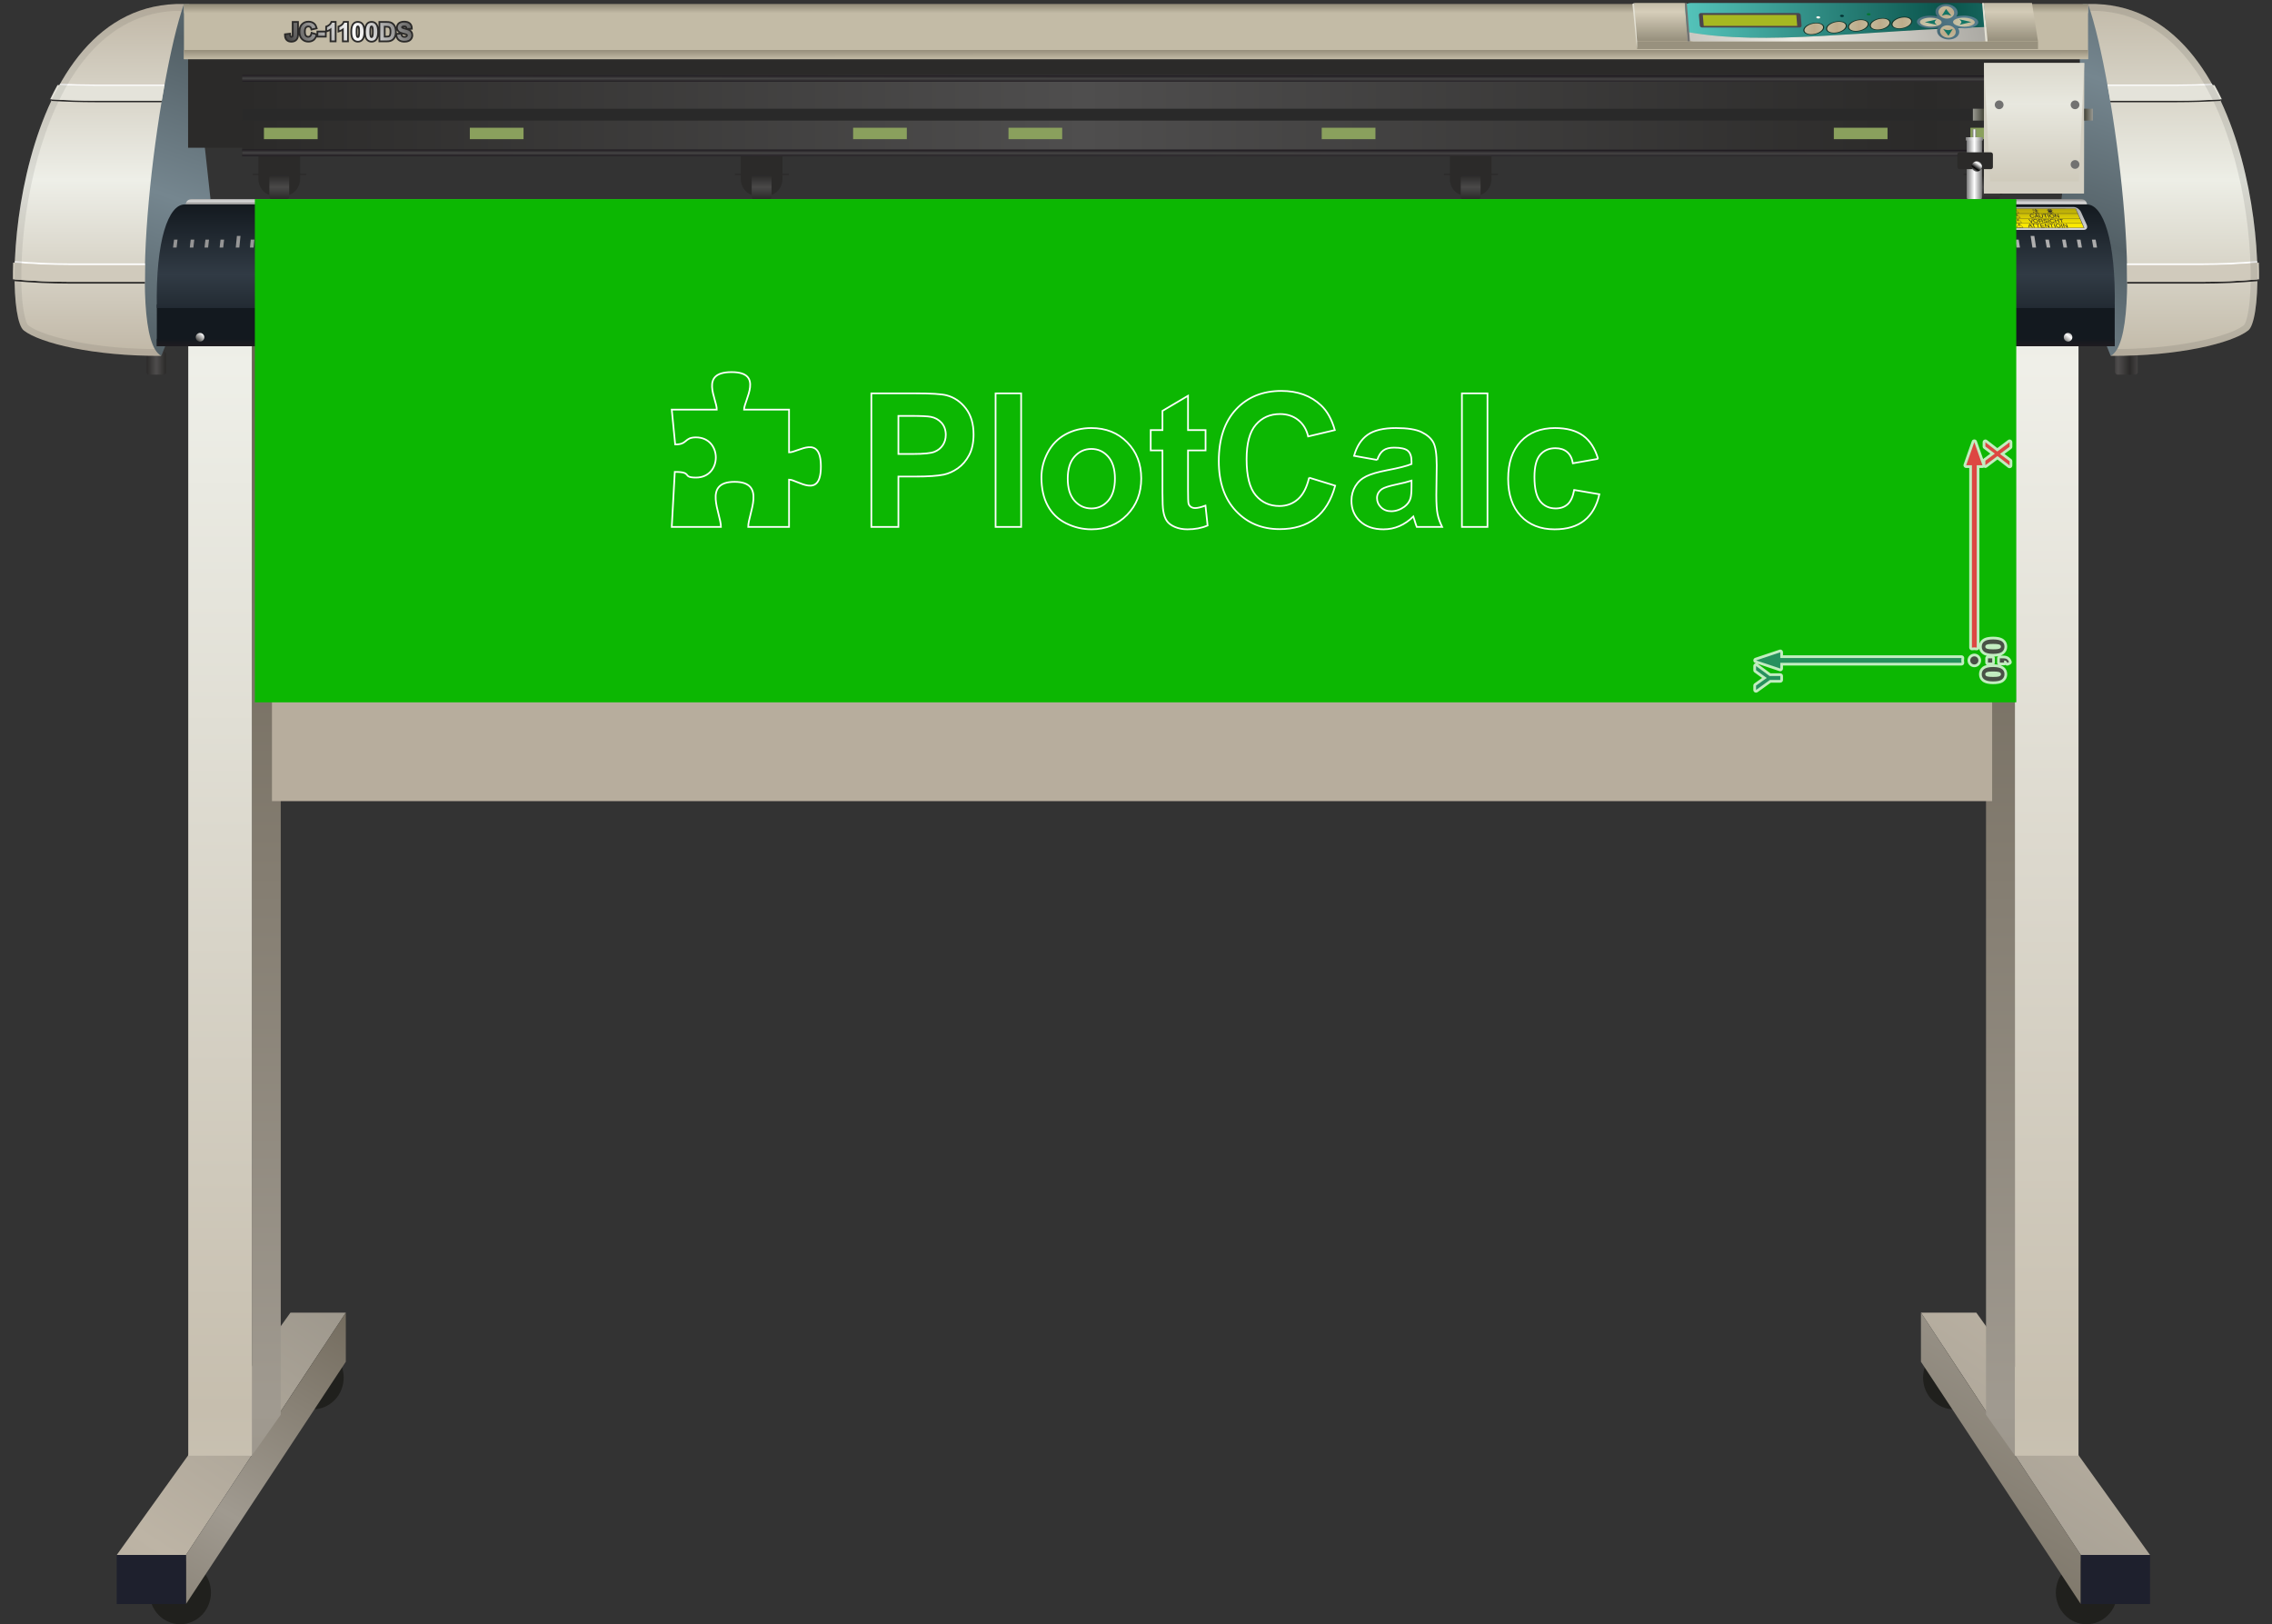 <!-- Creator: plotcalc.com 1000$ --><svg version="1.2" xmlns="http://www.w3.org/2000/svg" viewBox="-1176931 -118686 1354379 968247" xmlns:xlink="http://www.w3.org/1999/xlink"><rect x="-1176931" y="-118686" width="1354379" height="968247" fill="#333333" stroke="none"/><defs><linearGradient id="G1" x1="-836296" x2="-836296" y1="147429" y2="137188" spreadMethod="reflect" gradientUnits="userSpaceOnUse"><stop offset="0%" stop-color="rgba(0,0,0,1)"/><stop offset="100%" stop-color="rgba(255,255,255,1)"/></linearGradient><linearGradient id="G2" x1="-375001" x2="-279051" y1="813456" y2="663812" spreadMethod="reflect" gradientUnits="userSpaceOnUse"><stop offset="0%" stop-color="rgba(188,179,164,1)"/><stop offset="100%" stop-color="rgba(160,154,143,1)"/></linearGradient><linearGradient id="G3" x1="-320321" x2="-241783" y1="822901" y2="682455" spreadMethod="reflect" gradientUnits="userSpaceOnUse"><stop offset="0%" stop-color="rgba(160,154,144,1)"/><stop offset="100%" stop-color="rgba(125,118,105,1)"/></linearGradient><linearGradient id="G4" x1="-359603" x2="-359604" y1="721397" y2="102173" spreadMethod="reflect" gradientUnits="userSpaceOnUse"><stop offset="0%" stop-color="rgba(160,154,144,1)"/><stop offset="100%" stop-color="rgba(106,98,84,1)"/></linearGradient><linearGradient id="G5" x1="-359603" x2="-359602" y1="721297" y2="99818" spreadMethod="reflect" gradientUnits="userSpaceOnUse"><stop offset="0%" stop-color="rgba(199,191,175,1)"/><stop offset="100%" stop-color="rgba(239,239,232,1)"/></linearGradient><linearGradient id="G6" x1="-237831" x2="-268054" y1="-83188" y2="3568" spreadMethod="reflect" gradientUnits="userSpaceOnUse"><stop offset="0%" stop-color="rgba(83,96,102,1)"/><stop offset="100%" stop-color="rgba(117,134,143,1)"/></linearGradient><linearGradient id="G7" x1="-1066727" x2="-970778" y1="813456" y2="663812" spreadMethod="reflect" gradientUnits="userSpaceOnUse"><stop offset="0%" stop-color="rgba(189,180,165,1)"/><stop offset="100%" stop-color="rgba(158,152,141,1)"/></linearGradient><linearGradient id="G8" x1="-970778" x2="-892240" y1="822901" y2="682455" spreadMethod="reflect" gradientUnits="userSpaceOnUse"><stop offset="0%" stop-color="rgba(160,154,144,1)"/><stop offset="100%" stop-color="rgba(109,101,87,1)"/></linearGradient><linearGradient id="G9" x1="-1009569" x2="-1009569" y1="721397" y2="102173" spreadMethod="reflect" gradientUnits="userSpaceOnUse"><stop offset="0%" stop-color="rgba(160,154,144,1)"/><stop offset="100%" stop-color="rgba(106,98,84,1)"/></linearGradient><linearGradient id="G10" x1="-1064709" x2="-1064708" y1="721297" y2="99818" spreadMethod="reflect" gradientUnits="userSpaceOnUse"><stop offset="0%" stop-color="rgba(198,190,174,1)"/><stop offset="100%" stop-color="rgba(238,239,232,1)"/></linearGradient><linearGradient id="G11" x1="-299887" x2="-293120" y1="97794" y2="97794" spreadMethod="reflect" gradientUnits="userSpaceOnUse"><stop offset="0%" stop-color="rgba(43,42,41,1)"/><stop offset="100%" stop-color="rgba(79,77,77,1)"/></linearGradient><linearGradient id="G12" x1="-1089467" x2="-1083733" y1="97794" y2="97794" spreadMethod="reflect" gradientUnits="userSpaceOnUse"><stop offset="0%" stop-color="rgba(43,42,41,1)"/><stop offset="100%" stop-color="rgba(79,77,77,1)"/></linearGradient><linearGradient id="G13" x1="-1030914" x2="-1061137" y1="-83188" y2="3568" spreadMethod="reflect" gradientUnits="userSpaceOnUse"><stop offset="0%" stop-color="rgba(83,96,102,1)"/><stop offset="100%" stop-color="rgba(117,134,143,1)"/></linearGradient><linearGradient id="G14" x1="-265508" x2="-265508" y1="-11442" y2="91360" spreadMethod="reflect" gradientUnits="userSpaceOnUse"><stop offset="0%" stop-color="rgba(237,238,230,1)"/><stop offset="100%" stop-color="rgba(195,187,170,1)"/></linearGradient><linearGradient id="G15" x1="-1032556" x2="-530896" y1="-49778" y2="-49779" spreadMethod="reflect" gradientUnits="userSpaceOnUse"><stop offset="0%" stop-color="rgba(43,42,41,1)"/><stop offset="100%" stop-color="rgba(79,78,78,1)"/></linearGradient><linearGradient id="G16" x1="-1032556" x2="-1032555" y1="-71961" y2="-73949" spreadMethod="reflect" gradientUnits="userSpaceOnUse"><stop offset="0%" stop-color="rgba(69,68,68,1)"/><stop offset="100%" stop-color="rgba(31,27,32,1)"/></linearGradient><linearGradient id="G17" x1="-1032556" x2="-1032555" y1="-27595" y2="-29583" spreadMethod="reflect" gradientUnits="userSpaceOnUse"><stop offset="0%" stop-color="rgba(69,68,68,1)"/><stop offset="100%" stop-color="rgba(31,27,32,1)"/></linearGradient><linearGradient id="G18" x1="-1117764" x2="-1117764" y1="-11442" y2="91360" spreadMethod="reflect" gradientUnits="userSpaceOnUse"><stop offset="0%" stop-color="rgba(238,239,232,1)"/><stop offset="100%" stop-color="rgba(193,184,167,1)"/></linearGradient><linearGradient id="G19" x1="-665524" x2="-665523" y1="-88873" y2="-83412" spreadMethod="reflect" gradientUnits="userSpaceOnUse"><stop offset="0%" stop-color="rgba(149,141,122,1)"/><stop offset="100%" stop-color="rgba(195,187,166,1)"/></linearGradient><linearGradient id="G20" x1="-652832" x2="-652828" y1="6051" y2="1491" spreadMethod="reflect" gradientUnits="userSpaceOnUse"><stop offset="0%" stop-color="rgba(43,42,41,1)"/><stop offset="100%" stop-color="rgba(218,218,218,1)"/></linearGradient><linearGradient id="G21" x1="-781482" x2="-781482" y1="83300" y2="87688" spreadMethod="reflect" gradientUnits="userSpaceOnUse"><stop offset="0%" stop-color="rgba(19,25,31,1)"/><stop offset="100%" stop-color="rgba(31,27,32,1)"/></linearGradient><linearGradient id="G22" x1="-855609" x2="-855609" y1="44958" y2="3205" spreadMethod="reflect" gradientUnits="userSpaceOnUse"><stop offset="0%" stop-color="rgba(49,59,69,1)"/><stop offset="100%" stop-color="rgba(19,25,31,1)"/></linearGradient><linearGradient id="G23" x1="-1073780" x2="-342331" y1="25417" y2="25417" spreadMethod="reflect" gradientUnits="userSpaceOnUse"><stop offset="0%" stop-color="rgba(148,148,148,1)"/><stop offset="100%" stop-color="rgba(203,203,203,1)"/></linearGradient><linearGradient id="G24" x1="-665524" x2="-665523" y1="-116306" y2="-110845" spreadMethod="reflect" gradientUnits="userSpaceOnUse"><stop offset="0%" stop-color="rgba(145,138,119,1)"/><stop offset="100%" stop-color="rgba(195,187,166,1)"/></linearGradient><linearGradient id="G25" x1="-370714" x2="-370714" y1="18376" y2="4740" spreadMethod="reflect" gradientUnits="userSpaceOnUse"><stop offset="0%" stop-color="rgba(213,213,213,1)"/><stop offset="100%" stop-color="rgba(171,172,172,1)"/></linearGradient><linearGradient id="G26" x1="-342643" x2="-342643" y1="16069" y2="5654" spreadMethod="reflect" gradientUnits="userSpaceOnUse"><stop offset="0%" stop-color="rgba(255,237,0,1)"/><stop offset="100%" stop-color="rgba(179,166,9,1)"/></linearGradient><linearGradient id="G27" x1="-1059092" x2="-1055947" y1="84497" y2="80477" spreadMethod="reflect" gradientUnits="userSpaceOnUse"><stop offset="0%" stop-color="rgba(74,73,71,1)"/><stop offset="100%" stop-color="rgba(254,254,254,1)"/></linearGradient><linearGradient id="G28" x1="-693175" x2="-690030" y1="84497" y2="80477" spreadMethod="reflect" gradientUnits="userSpaceOnUse"><stop offset="0%" stop-color="rgba(74,73,71,1)"/><stop offset="100%" stop-color="rgba(254,254,254,1)"/></linearGradient><linearGradient id="G29" x1="-329317" x2="-326172" y1="84497" y2="80477" spreadMethod="reflect" gradientUnits="userSpaceOnUse"><stop offset="0%" stop-color="rgba(74,73,71,1)"/><stop offset="100%" stop-color="rgba(254,254,254,1)"/></linearGradient><linearGradient id="G30" x1="-1010124" x2="-1010123" y1="0" y2="-7098" spreadMethod="reflect" gradientUnits="userSpaceOnUse"><stop offset="0%" stop-color="rgba(43,42,41,1)"/><stop offset="100%" stop-color="rgba(74,73,73,1)"/></linearGradient><linearGradient id="G31" x1="-722580" x2="-722580" y1="0" y2="-7098" spreadMethod="reflect" gradientUnits="userSpaceOnUse"><stop offset="0%" stop-color="rgba(43,42,41,1)"/><stop offset="100%" stop-color="rgba(74,73,73,1)"/></linearGradient><linearGradient id="G32" x1="-683683" x2="-683683" y1="0" y2="-7098" spreadMethod="reflect" gradientUnits="userSpaceOnUse"><stop offset="0%" stop-color="rgba(43,42,41,1)"/><stop offset="100%" stop-color="rgba(74,73,73,1)"/></linearGradient><linearGradient id="G33" x1="-374026" x2="-374025" y1="0" y2="-7098" spreadMethod="reflect" gradientUnits="userSpaceOnUse"><stop offset="0%" stop-color="rgba(43,42,41,1)"/><stop offset="100%" stop-color="rgba(74,73,73,1)"/></linearGradient><linearGradient id="G34" x1="-566991" x2="-566991" y1="-111705" y2="-94777" spreadMethod="reflect" gradientUnits="userSpaceOnUse"><stop offset="0%" stop-color="rgba(214,206,186,1)"/><stop offset="100%" stop-color="rgba(152,145,126,1)"/></linearGradient><linearGradient id="G35" x1="-628738" x2="-374224" y1="-53881" y2="-105497" spreadMethod="reflect" gradientUnits="userSpaceOnUse"><stop offset="0%" stop-color="rgba(237,234,227,1)"/><stop offset="100%" stop-color="rgba(85,85,80,1)"/></linearGradient><linearGradient id="G36" x1="-556253" x2="-376650" y1="-106532" y2="-114784" spreadMethod="reflect" gradientUnits="userSpaceOnUse"><stop offset="0%" stop-color="rgba(96,213,204,1)"/><stop offset="100%" stop-color="rgba(10,83,75,1)"/></linearGradient><linearGradient id="G37" x1="-407854" x2="-390003" y1="-101526" y2="-108148" spreadMethod="reflect" gradientUnits="userSpaceOnUse"><stop offset="0%" stop-color="rgba(87,128,145,1)"/><stop offset="100%" stop-color="rgba(73,107,120,1)"/></linearGradient><linearGradient id="G38" x1="-396479" x2="-383517" y1="-105474" y2="-105474" spreadMethod="reflect" gradientUnits="userSpaceOnUse"><stop offset="0%" stop-color="rgba(200,197,169,1)"/><stop offset="100%" stop-color="rgba(190,172,139,1)"/></linearGradient><linearGradient id="G39" x1="-398173" x2="-400625" y1="-96327" y2="-104339" spreadMethod="reflect" gradientUnits="userSpaceOnUse"><stop offset="0%" stop-color="rgba(200,197,169,1)"/><stop offset="100%" stop-color="rgba(190,172,139,1)"/></linearGradient><linearGradient id="G40" x1="-399124" x2="-401577" y1="-107750" y2="-115762" spreadMethod="reflect" gradientUnits="userSpaceOnUse"><stop offset="0%" stop-color="rgba(200,197,169,1)"/><stop offset="100%" stop-color="rgba(190,172,139,1)"/></linearGradient><linearGradient id="G41" x1="-416234" x2="-403271" y1="-105474" y2="-105474" spreadMethod="reflect" gradientUnits="userSpaceOnUse"><stop offset="0%" stop-color="rgba(200,197,169,1)"/><stop offset="100%" stop-color="rgba(190,172,139,1)"/></linearGradient><linearGradient id="G42" x1="-432577" x2="-421445" y1="-105042" y2="-105042" spreadMethod="reflect" gradientUnits="userSpaceOnUse"><stop offset="0%" stop-color="rgba(200,197,169,1)"/><stop offset="100%" stop-color="rgba(190,172,139,1)"/></linearGradient><linearGradient id="G43" x1="-445511" x2="-434379" y1="-104327" y2="-104327" spreadMethod="reflect" gradientUnits="userSpaceOnUse"><stop offset="0%" stop-color="rgba(200,197,169,1)"/><stop offset="100%" stop-color="rgba(190,172,139,1)"/></linearGradient><linearGradient id="G44" x1="-458489" x2="-447357" y1="-103488" y2="-103488" spreadMethod="reflect" gradientUnits="userSpaceOnUse"><stop offset="0%" stop-color="rgba(200,197,169,1)"/><stop offset="100%" stop-color="rgba(190,172,139,1)"/></linearGradient><linearGradient id="G45" x1="-471556" x2="-460425" y1="-102443" y2="-102443" spreadMethod="reflect" gradientUnits="userSpaceOnUse"><stop offset="0%" stop-color="rgba(200,197,169,1)"/><stop offset="100%" stop-color="rgba(190,172,139,1)"/></linearGradient><linearGradient id="G46" x1="-485065" x2="-473933" y1="-101532" y2="-101532" spreadMethod="reflect" gradientUnits="userSpaceOnUse"><stop offset="0%" stop-color="rgba(200,197,169,1)"/><stop offset="100%" stop-color="rgba(190,172,139,1)"/></linearGradient><linearGradient id="G47" x1="-358230" x2="-358230" y1="-111705" y2="-94777" spreadMethod="reflect" gradientUnits="userSpaceOnUse"><stop offset="0%" stop-color="rgba(211,203,183,1)"/><stop offset="100%" stop-color="rgba(152,145,126,1)"/></linearGradient><linearGradient id="G48" x1="-1012638" x2="-1012638" y1="237331" y2="235279" spreadMethod="reflect" gradientUnits="userSpaceOnUse"><stop offset="0%" stop-color="rgba(43,42,41,1)"/><stop offset="100%" stop-color="rgba(254,254,254,1)"/></linearGradient><linearGradient id="G49" x1="-1017234" x2="-1017234" y1="239843" y2="233675" spreadMethod="reflect" gradientUnits="userSpaceOnUse"><stop offset="0%" stop-color="rgba(43,42,41,1)"/><stop offset="100%" stop-color="rgba(254,254,254,1)"/></linearGradient><linearGradient id="G50" x1="-1012638" x2="-1012638" y1="172008" y2="169956" spreadMethod="reflect" gradientUnits="userSpaceOnUse"><stop offset="0%" stop-color="rgba(43,42,41,1)"/><stop offset="100%" stop-color="rgba(254,254,254,1)"/></linearGradient><linearGradient id="G51" x1="-1017234" x2="-1017234" y1="174520" y2="168352" spreadMethod="reflect" gradientUnits="userSpaceOnUse"><stop offset="0%" stop-color="rgba(43,42,41,1)"/><stop offset="100%" stop-color="rgba(254,254,254,1)"/></linearGradient><linearGradient id="G52" x1="-377661" x2="-377661" y1="237331" y2="235279" spreadMethod="reflect" gradientUnits="userSpaceOnUse"><stop offset="0%" stop-color="rgba(43,42,41,1)"/><stop offset="100%" stop-color="rgba(254,254,254,1)"/></linearGradient><linearGradient id="G53" x1="-373109" x2="-373109" y1="239843" y2="233675" spreadMethod="reflect" gradientUnits="userSpaceOnUse"><stop offset="0%" stop-color="rgba(43,42,41,1)"/><stop offset="100%" stop-color="rgba(254,254,254,1)"/></linearGradient><linearGradient id="G54" x1="-377661" x2="-377661" y1="172008" y2="169956" spreadMethod="reflect" gradientUnits="userSpaceOnUse"><stop offset="0%" stop-color="rgba(43,42,41,1)"/><stop offset="100%" stop-color="rgba(254,254,254,1)"/></linearGradient><linearGradient id="G55" x1="-373109" x2="-373109" y1="174520" y2="168352" spreadMethod="reflect" gradientUnits="userSpaceOnUse"><stop offset="0%" stop-color="rgba(43,42,41,1)"/><stop offset="100%" stop-color="rgba(254,254,254,1)"/></linearGradient><linearGradient id="G56" x1="-1006723" x2="-964743" y1="-77019" y2="-98206" spreadMethod="reflect" gradientUnits="userSpaceOnUse"><stop offset="0%" stop-color="rgba(43,42,41,1)"/><stop offset="100%" stop-color="rgba(43,42,41,1)"/></linearGradient><linearGradient id="G57" x1="-1005702" x2="-964859" y1="-80675" y2="-98464" spreadMethod="reflect" gradientUnits="userSpaceOnUse"><stop offset="0%" stop-color="rgba(43,42,41,1)"/><stop offset="100%" stop-color="rgba(255,255,255,1)"/></linearGradient><linearGradient id="G58" x1="35626" x2="35626" y1="-56669" y2="-121664" spreadMethod="reflect" gradientUnits="userSpaceOnUse"><stop offset="0%" stop-color="rgba(232,232,223,1)"/><stop offset="100%" stop-color="rgba(197,190,173,1)"/></linearGradient><linearGradient id="G59" x1="0" x2="1050" y1="-35482" y2="-35482" spreadMethod="reflect" gradientUnits="userSpaceOnUse"><stop offset="0%" stop-color="rgba(254,254,254,1)"/><stop offset="100%" stop-color="rgba(125,125,125,1)"/></linearGradient><linearGradient id="G60" x1="0" x2="4557" y1="-18439" y2="-18439" spreadMethod="reflect" gradientUnits="userSpaceOnUse"><stop offset="0%" stop-color="rgba(254,254,254,1)"/><stop offset="100%" stop-color="rgba(125,125,125,1)"/></linearGradient><linearGradient id="G61" x1="477" x2="2374" y1="-18417" y2="-21188" spreadMethod="reflect" gradientUnits="userSpaceOnUse"><stop offset="0%" stop-color="rgba(0,0,0,1)"/><stop offset="100%" stop-color="rgba(255,255,255,1)"/></linearGradient><linearGradient id="G62" x1="0" x2="5100" y1="-35902" y2="-35902" spreadMethod="reflect" gradientUnits="userSpaceOnUse"><stop offset="0%" stop-color="rgba(254,254,254,1)"/><stop offset="100%" stop-color="rgba(125,125,125,1)"/></linearGradient><linearGradient id="G63" x1="-861" x2="5716" y1="-50340" y2="-50340" spreadMethod="reflect" gradientUnits="userSpaceOnUse"><stop offset="0%" stop-color="rgba(153,153,146,1)"/><stop offset="100%" stop-color="rgba(69,69,56,1)"/></linearGradient><linearGradient id="G64" x1="70679" x2="65479" y1="-50340" y2="-50340" spreadMethod="reflect" gradientUnits="userSpaceOnUse"><stop offset="0%" stop-color="rgba(153,153,146,1)"/><stop offset="100%" stop-color="rgba(69,69,56,1)"/></linearGradient><linearGradient id="GS1" x1="0" x2="0" y1="0" y2="25000" gradientUnits="userSpaceOnUse"><stop offset="25%" stop-color="rgba(0,0,0,.2)"/><stop offset="100%" stop-color="rgba(0,0,0,0)"/></linearGradient><linearGradient id="GS2" x1="0" x2="0" y1="300000" y2="100000" gradientUnits="userSpaceOnUse"><stop offset="0%" stop-color="rgba(0,0,0,.1)"/><stop offset="100%" stop-color="rgba(0,0,0,0)"/></linearGradient></defs><path id="theMotionPath" d="M0 0H-1000000H0" /><g><path fill="url(#G1)" d="m-1017791 132199h1030469v23901h-1030469z"/><path fill="rgba(32,32,29,1)" d="m-12251 721426c10105 0 18297-8458 18297-18891 0-10433-8192-18891-18297-18891-10105 0-18297 8458-18297 18891 0 10433 8192 18891 18297 18891"/><path fill="rgba(32,32,29,1)" d="m66879 849561c10105 0 18296-8458 18296-18891 0-10433-8191-18890-18296-18890-10105 0-18297 8457-18297 18890 0 10433 8192 18891 18297 18891"/><path fill="url(#G2)" d="m63469 808270h41270l-103546-144458h-33018z"/><path fill="url(#G3)" d="m63469 808270l-95294-144458v29262l95294 144458z"/><path fill="rgba(30,32,45,1)" d="m63469 808270h41270v29262h-41270z"/><path fill="url(#G4)" d="m24186 76781l-17220-24433c0 203025 0 469295 0 672320l17220 24432z"/><path fill="url(#G5)" d="m24186 76781h37921v672319h-37921z"/><path fill="url(#G6)" d="m94189 87725l-12904 5712-31104-77007 14490-132736h3113l59425 115585z"/><path fill="rgba(32,32,29,1)" d="m-990352 721426c-10105 0-18297-8458-18297-18891 0-10433 8192-18891 18297-18891 10105 0 18297 8458 18297 18891 0 10433-8192 18891-18297 18891"/><path fill="rgba(32,32,29,1)" d="m-1069481 849561c-10105 0-18297-8458-18297-18891 0-10433 8192-18890 18297-18890 10105 0 18296 8457 18296 18890 0 10433-8191 18891-18296 18891"/><path fill="url(#G7)" d="m-1066072 808270h-41269l103545-144458h33018z"/><path fill="url(#G8)" d="m-1066072 808270l95294-144458v29262l-95294 144458z"/><path fill="rgba(30,32,45,1)" d="m-1066072 808270h-41269v29262h41269z"/><path fill="url(#G9)" d="m-1026789 76781l17220-24433c0 203025 0 469295 0 672320l-17220 24432z"/><path fill="url(#G10)" d="m-1026789 76781h-37920v672319h37920z"/><path fill="url(#G11)" d="m85441 90925h10458c846 0 1538 692 1538 1538v10663c0 846-692 1538-1538 1538h-10458c-846 0-1538-692-1538-1538v-10663c0-846 692-1538 1538-1538"/><path fill="url(#G12)" d="m-1088164 90925h8862c718 0 1304 586 1304 1303v11132c0 717-586 1304-1304 1304h-8862c-717 0-1303-587-1303-1304v-11132c0-717 586-1303 1303-1303"/><path fill="url(#G13)" d="m-1093672 87725l12905 5712 31103-77007-14489-132736h-3114l-59425 115585z"/><path fill="rgba(43,42,41,1)" d="m-1064804-30613h1127701v-59585h-1127701z"/><path fill="rgba(195,187,166,1)" d="m-1067267-116033h1135051v32621h-1135051z"/><path fill="url(#G14)" d="m67784-116306c102490-2380 109664 183434 95511 194589-9715 7656-41958 15433-82010 15154 22046-10924 2377-165188-13501-209743"/><path fill="rgba(43,42,41,1)" d="m168764 47882c-3 348-5 699-10 1043-10833 944-21705 1445-32591 1445h-45059c4-347 10-689 12-1039h45047c10865 0 21733-499 32601-1449"/><path fill="rgba(254,254,254,1)" d="m168583 36906c14 349 28 697 40 1042-10821 942-21642 1436-32460 1436h-45129c-7-347-13-691-21-1040h45150c10829 0 21644-499 32420-1438"/><path fill="rgba(208,202,188,1)" d="m169595 37884c125 3469 169 6787 141 9934-10868 949-22708 1513-33573 1513h-45047c22-3205-8-6530-82-9947h45129c10818 0 22611-559 33432-1500"/><path fill="rgba(43,42,41,1)" d="m146428-59435c141 296 287 589 427 886-8633 531-17286 809-25950 809h-39743c-51-304-101-608-152-911h39895c8506 0 17014-269 25523-784"/><path fill="rgba(254,254,254,1)" d="m141559-68800c167 296 336 591 501 889-7052 357-14104 541-21155 541h-41412c-55-305-110-608-165-911h41577c6893 0 13779-178 20654-519"/><path fill="rgba(228,227,218,1)" d="m143167-67988c1530 2760 2988 5587 4368 8475-8509 516-18124 862-26630 862h-39895c-495-2957-1002-5864-1517-8719h41412c7051 0 15210-261 22262-618"/><path fill="url(#G15)" d="m-1032556-73949h1092184v48342h-1092184z"/><path fill="url(#G16)" d="m-1032556-73949h1092184v3976h-1092184z"/><path fill="url(#G17)" d="m-1032556-29583h1092184v3976h-1092184z"/><path fill="rgba(41,41,41,1)" d="m-1032556-53881h1092184v7083h-1092184z"/><path fill="url(#G18)" d="m-1067267-116306c-102489-2380-109664 183434-95510 194589 9714 7656 41957 15433 82010 15154-22047-10924-2378-165188 13500-209743"/><path fill="rgba(43,42,41,1)" d="m-1168247 47882c3 348 5 699 10 1043 10834 944 21705 1445 32591 1445h45059c-4-347-9-689-12-1039h-45047c-10865 0-21733-499-32601-1449"/><path fill="rgba(254,254,254,1)" d="m-1168066 36906c-14 349-28 697-40 1042 10821 942 21642 1436 32460 1436h45129c8-347 13-691 22-1040h-45151c-10829 0-21643-499-32420-1438"/><path fill="rgba(208,202,188,1)" d="m-1169078 37884c-124 3469-169 6787-141 9934 10868 949 22708 1513 33573 1513h45047c-22-3205 8-6530 82-9947h-45129c-10818 0-22611-559-33432-1500"/><path fill="rgba(43,42,41,1)" d="m-1145910-59435c-142 296-288 589-428 886 8633 531 17287 809 25950 809h39744c50-304 101-608 151-911h-39895c-8506 0-17014-269-25522-784"/><path fill="rgba(254,254,254,1)" d="m-1141042-68800c-167 296-335 591-501 889 7053 357 14104 541 21155 541h41412c55-305 110-608 166-911h-41578c-6893 0-13779-178-20654-519"/><path fill="rgba(228,227,218,1)" d="m-1142649-67988c-1531 2760-2988 5587-4368 8475 8508 516 18123 862 26629 862h39895c496-2957 1002-5864 1517-8719h-41412c-7050 0-15209-261-22261-618"/><path fill="rgba(43,42,41,0.09)" d="m-1067267-116306c-102489-2380-109664 183434-95510 194589 9714 7656 41957 15433 82010 15154-1484-735-2773-2139-3893-4096h-4510c-14438-296-29151-1650-43184-4466-7553-1516-21732-4906-27899-9747-1390-1378-2550-8082-2820-9957-1098-7612-1259-15718-1105-23397 437-21814 3805-44717 9570-65745 11207-40873 35010-85969 81721-88229h4246c461-1451 919-2829 1374-4106"/><path fill="url(#G19)" d="m-1067267-83412h1135051v-5461h-1135051z"/><path fill="rgba(19,25,31,1)" d="m-1083438 62737h1167128v24951h-1167128z"/><path fill="url(#G20)" d="m-1062835 0h1126589c1887 0 3431 1544 3431 3432v1706c0 1887-1544 3431-3431 3431h-1126589c-1887 0-3431-1544-3431-3431v-1706c0-1888 1544-3432 3431-3432"/><path fill="url(#G21)" d="m-1083438 83300h1167128v4388h-1167128z"/><path fill="url(#G22)" d="m-1083438 64919c-802-40839 7068-61714 16505-61714h1134118c9437 0 17307 20875 16505 61714z"/><path fill="url(#G23)" d="m-1027456 24169h2137l-458 4700h-2137zm969515-2203h1068h1069h1068l839 6903h-1068h-1068h-1069zm-182090 0h2213l382 6903h-2214zm-566872 0h2137l-76 6903h-2137zm-183006 0h2137l-610 6903h-2137zm-27550 2203h2137l-458 4700h-2137zm8853 0h2137l-458 4700h-2137zm8929 0h2213l-458 4700h-2213zm-73492 0h2060l-534 4700h-2137zm9921 0h2137l-535 4700h-2137zm8776 0h2137l-534 4700h-2137zm9005 0h2137l-534 4700h-2137zm9769-2203h2137l-687 6903h-2137zm137368 0h2061l-305 6903h-2137zm-37547 2203h2213l-305 4700h-2213zm10074 0h2136l-305 4700h-2137zm8776 0h2137l-305 4700h-2137zm8929 0h2137l-229 4700h-2137zm-73569 0h2137l-381 4700h-2137zm9998 0h2213l-382 4700h-2213zm8852 0h2137l-381 4700h-2137zm9006 0h2060l-305 4700h-2137zm9616-2203h2136l-457 6903h-2137zm99974 2203h2136l-152 4700h-2137zm9997 0h2137l-77 4700h-2213zm8776 0h2137l-76 4700h-2137zm9006 0h2136l-76 4700h-2137zm-73569 0h2137l-229 4700h-2137zm9997 0h2137l-229 4700h-2137zm8777 0h2136l-152 4700h-2137zm8929 0h2213l-153 4700h-2213zm9692-2203h2136l-228 6903h-2137zm137292 0h2137l153 6903h-2137zm-37242 2203h2061l76 4700h-2137zm9921 0h2137l76 4700h-2137zm8853 0h2137l76 4700h-2137zm8929 0h2213l76 4700h-2213zm-73569 0h2213l-76 4700h-2213zm9997 0h2137v4700h-2137zm8777 0h2137v4700h-2137zm9005 0h2137v4700h-2137zm9616-2203h2137v6903h-2137zm483764 2203h2213l229 4700h-2213zm10073 0h2137l229 4700h-2137zm8777 0h2137l228 4700h-2136zm9005 0h2061l305 4700h-2137zm-457435 0h2137l153 4700h-2137zm9998 0h2213l152 4700h-2213zm8852 0h2137l153 4700h-2137zm9006 0h2136l153 4700h-2137zm530545-2203h2137l610 6903h-2136zm-37166 2203h2137l382 4700h-2137zm9998 0h2213l381 4700h-2213zm8776 0h2137l458 4700h-2137zm9005 0h2137l458 4700h-2137zm-73568 0h2136l306 4700h-2137zm9997 0h2137l305 4700h-2137zm8853 0h2136l306 4700h-2137zm8852 0h2213l382 4700h-2213zm9540-2203h2137l457 6903h-2136zm100203 2203h2136l535 4700h-2137zm9921 0h2137l610 4700h-2137zm8852 0h2137l611 4700h-2137zm8929 0h2214l610 4700h-2213zm-73568 0h2213l458 4700h-2213zm10073 0h2061l534 4700h-2137zm8700 0h2137l535 4700h-2137zm9006 0h2137l534 4700h-2137zm9310-2203h2213l764 6903h-2214zm136301 0h2213l1068 6903h-2213zm-37090 2203h2213l763 4700h-2213zm10074 0h2137l763 4700h-2137zm8776 0h2137l763 4700h-2137zm9005 0h2137l763 4700h-2137zm-73568 0h2060l687 4700h-2137zm9921 0h2213l687 4700h-2213zm8852 0h2137l687 4700h-2137zm9006 0h2137l686 4700h-2136zm9234-2203h2137l992 6903h-2137zm54566 2203h2137l839 4700h-2137zm9997 0h2137l840 4700h-2137zm8777 0h2213l839 4700h-2213zm9005 0h2213l840 4700h-2214zm-740004-2203h2137l-77 6903h-2137zm91579 0h2137l152 6903h-2137zm-37242 2203h2060l77 4700h-2137zm9921 0h2137l76 4700h-2137zm8852 0h2137l77 4700h-2137zm8929 0h2213l77 4700h-2213zm-73568 0h2213l-76 4700h-2214zm9997 0h2137v4700h-2137zm8776 0h2137v4700h-2137zm9006 0h2137v4700h-2137zm9616-2203h2136v6903h-2136zm54184 2203h2137l152 4700h-2136zm9997 0h2213l153 4700h-2213zm8853 0h2137l152 4700h-2136zm9005 0h2137l153 4700h-2137zm8809-2203h2137l-76 6903h-2137zm91580 0h2136l153 6903h-2137zm-37243 2203h2061l76 4700h-2137zm9922 0h2136l77 4700h-2137zm8852 0h2137l76 4700h-2137zm8929 0h2213l77 4700h-2214zm-73569 0h2214l-77 4700h-2213zm9998 0h2137v4700h-2137zm8776 0h2137v4700h-2137zm9005 0h2137v4700h-2137zm9616-2203h2137v6903h-2137zm54185 2203h2136l153 4700h-2137zm9997 0h2213l153 4700h-2213zm8853 0h2137l152 4700h-2137zm9005 0h2137l152 4700h-2136zm9701-2203h2137l-76 6903h-2137zm91579 0h2137l153 6903h-2137zm-37242 2203h2061l76 4700h-2137zm9921 0h2137l76 4700h-2137zm8853 0h2137l76 4700h-2137zm8929 0h2213l76 4700h-2213zm-73569 0h2213l-76 4700h-2213zm9997 0h2137v4700h-2137zm8777 0h2137v4700h-2137zm9005 0h2137v4700h-2137zm9616-2203h2137v6903h-2137zm54184 2203h2137l153 4700h-2137zm9998 0h2213l152 4700h-2213z"/><path fill="url(#G24)" d="m-1067267-116306h1135051v5461h-1135051z"/><path fill="url(#G25)" d="m1903 4740h57447c1602 0 3528 1376 4279 3053l3371 7532c751 1677-35 3051-1741 3051h-61102c-1706 0-3296-1373-3551-3051l-1144-7532c-255-1678 839-3053 2441-3053"/><path fill="url(#G26)" d="m20095 5662h40205l5014 11498h-42362z"/><path fill="rgba(41,39,40,1)" d="m22515 14448l41371-2 263 10 1165 2704h-42119l-55-185zm-19142 2722l-1845-11358h18602v23h7l1075 4332 1747 7003zm-187 150h19808c10133 11 42452 55 42542-35 70-283-2143-5037-2462-5796l-2503-5678c-118-151 34-9-125-101-181-70-24032-60-40351-48h-18789zm18608-5755l40836-1 257 11 1172 2716h-41585l-56-186zm-728-2869h-194h40905l-395-1 257 11 1179 2697-292 8h-40781zm23400-2213l-187-240 1019 2-41 260zm-24121-656h15778c0 13-14 30-21 41 0 11-7 28-7 41-69 181 28-90-35 81-7 39-20 25-34 123 284 75 451 160 652 310l-1145 15 63 203 1026 4 201 611h-832l69 221h819l215 672c-1027 0-1165-98-1117 168 298 131 1554 46 2157 56 499 9 513 75 423-224h-1110l-214-672c138 0 436 15 540 7 347-26 236 41 202-173-77-33-28-22-153-48l-687-7-201-611c631 0 1027 68 985-90-34-153-83-139-499-135-187 3-375 4-569 4l14-266c-139-46-250-91-388-153l-340-174 8350-4 83 221c-728 0-1248-81-1165 105 139 151 278 90 562 92l180 245c-575 45-908-73-971 116 132 103 14 50 201 85l3142 11c278-31 222 56 153-200l-1096-10 48-241c438-20 562 95 486-203l-1248-47c-42-231-98-167 249-181 132-4 340 5 486 7h6901c1671 0 6581-61 7885 9l1179 2698-40531 8zm21999 9397l2081 1688h416c-56-345-271-833-389-1196-374-1090-173-931-700-931l569 1678-1817-1494c-250-206-181-184-694-184l735 2127h361zm10882 0c312 196 756 574 1082 830 374 306 742 585 1082 858h416c-70-344-305-835-451-1196-423-1090-215-931-749-931l652 1680c-375-255-721-557-1075-846-1110-893-902-834-1519-834l846 2127h361zm-4737-4154l374 14-617-1665c791 486 1887 1676 2261 1666l257-5-798-2113-374 2 631 1657c-243-118-819-639-1048-821-1109-914-873-853-1470-835zm881 3968c1359-391 2351 1373 1304 1627-1374 331-2289-1346-1304-1627m-555 1183c943 1253 3551 863 2483-696-930-1354-3697-918-2483 696m-12865-4049c1296-404 2274 1302 1248 1613-1311 391-2282-1293-1248-1613m2080 1079c-41-1535-2920-1919-2927-592-13 1556 2955 1996 2927 592m7602-4041c1262-385 2288 1425 1227 1643-1366 280-2219-1343-1227-1643m-188-262c-1526 344-201 2591 1637 2155 1436-345 187-2567-1637-2155m-6804 3207c493-1 944-35 1395 69 658 804-278 664-1180 660zm1776 780c465-194 180-785-354-940-409-119-1422-96-1907-71l700 2112 375 7-291-918c1962-4 1255 45 1844 912l451 6c-229-287-180-225-339-593-174-411-271-332-479-515m3759-5226l1186 1c-222 146-201 127 104 390l305-94c-104-165-215-200-374-292l1033-5-298-879h-2282zm-2511 4931c-249-389-76-535 423-535 479-1 673 160 895 428l326-5c-333-870-1886-814-2108-352-174 356 194 721 652 818 603 127 853 75 1394 297 270 474-49 607-694 550-243-22-458-104-589-220-361-301 20-270-576-271 180 443 478 653 1061 727 1630 204 1602-876 624-1148-458-131-998-118-1408-289m-2053 2398l1727-4-104-248h-2101l700 2126h2150l-62-252-1769 1-242-717 1588-3-97-250h-1575zm8913-1988l1511-1 389 992 381-5-797-2107-396-5 326 872h-1505l-367-882-347 10 784 2112 381 7zm-15474 2071l687 903-895 2zm-284 1175l1221 5 471 611 416-6-1664-2121c-465 0-465-44-534 257-21 98-35 168-56 258-83 394-346 1331-332 1615l381-13zm4182-6993l673 911-839 2zm-735 1782c444 0 402 7 444-274 14-131 35-218 42-342h1178l458 615 416 1-1699-2123c-631-7-423-38-631 1014-69 329-187 774-208 1109m11485 2178c-541 0-256 33-395 312-229 419-1387 424-1796-474-486-1080 728-1106 1206-854 451 236 97 341 715 299-624-1033-2962-973-2351 504 617 1465 2968 1274 2621 213m-12012-2958c-694 0-56 520-881 575-1623 108-1845-2215-173-1652 277 95 270 184 520 368l305 4c-257-892-2885-1115-2330 480 561 1586 3010 1174 2559 225m2968-75c208 608 631 931 1471 910 1366-36 728-1087 353-2182l-374 23c312 929 881 1875-69 1899-1034 26-1082-932-1402-1892l-395-30zm-6020 1685h-353c48 182 1414 1874 1657 2128h396c69-281 436-1923 367-2128h-361c-208 483-62 1356-346 1750zm-5971 2805l2302 2166-3481 11c48-239 1040-2077 1179-2177m-1276 2255c360 107 3246 64 3731 20-28-309-832-931-1137-1220l-964-889c-174-174-139-208-389-296-277 72-347 351-437 548l-652 1213c-97 171-326 435-152 624m506-5130l2275 2162-3440 10 839-1664c111-210 173-405 326-508m2427 2277c-20-261-291-427-520-642-319-315-1630-1674-2011-1755-208 116-479 773-603 988-195 362-347 683-555 1052-285 497 263 379 1463 379 652 0 1665 39 2226-22m-4334-2974c20-116 908-2021 1130-2170l2247 2170zm3544 105c-21-289-874-982-1152-1252-249-239-1040-1083-1352-1165-277 206-895 1638-1131 2028-298 533 195 411 1436 411 638 0 1637 39 2199-22m7837 3784l790-8c223-62 209-191-138-247l-2157 3 118 252h950l583 1872 381-1zm-12137-6761c55-293 402-835 534-1118 90-183 180-355 270-543 56-115 97-179 146-285 90-200 41-151 180-232 465 544 1949 1810 2206 2178zm-90 97c131 16 3460 110 3571-57 77-127-1421-1480-1740-1791-181-174-403-481-722-548-208 110-804 1429-964 1762-111 221-305 383-145 634m27423 3545c-181 27-98 0-174 74l35 101c153 84 180 79 499 78 153 0 312-3 458-3 277 339 562 1413 784 1865l381 10-693-1872c638-14 860 70 901-129-152-154-27-90-277-129l-957 2c-215 0-416 0-625-1-62-1-284-3-332 4m-8670-2694l638 1861 396-14-645-1861 950-5-63-235-2323-12c152 428 55 193 1047 266m-5049 5558c-562-8-437 45-451 129 201 168-242 126 1020 126l617 1872 382-1-597-1871 971 1-55-253c-424 0-840 0-1263 0-208 0-416 0-624-3m9127 255l971-1-104-250-2302-1 20 177c181 56-124 80 465 79 194-1 361-4 555 4l680 1870 374-17zm-1498-982h416l-756-2164h-416zm-152-2970h409l-763-2164h-402zm3745 5839h416l-791-2164h-409zm4328 0h416l-826-2164h-416zm-5993-8891c-561-42 7 41-333 183l-1019-1-173-437-292-2c139 639 167 673 957 668 409-3 1381 64 860-411m-20085 5507c0-253-21-489-35-744-14-219 63-706-374-666-368 31-76 433 41 666 118 249 215 506 368 744m-770-2871c7-251-21-487-34-742-14-219 55-706-375-668-361 33-69 439 42 671 118 247 222 505 367 739m-777-2869c14-218-13-470-27-705-21-239 55-678-319-705-437-31-132 413-28 623 118 266 236 525 374 787m2310 8616c35-193-7-485-21-703-14-221 62-675-319-702-444-30-152 404-55 608 131 267 242 525 395 797m7997-8136l305 130 90-186c83-199 243-450 250-665l-215-86c-111 50-35-19-98 61zm8738-20c97 40 243 102 326 135 250-340 118-206 257-467l-347-117c-69 86-208 382-236 449m2622-363l603 419 271-81c-215-236-402-322-666-453zm-11679-1022c228 71 423 187 631 281l152-196c-201-80-450-209-659-282-117 129-90 15-124 197m-139-717l624 352 153-199c-243-132-368-220-638-296-56 44-97 94-139 143"/><path fill="rgba(35,25,22,1)" d="m7042 8652c243 58 1894 786 2053 906-222 172-1401 841-1713 915l-83-433-1145 2-208-952h1166zm4189 3329c902-66 638-61 867 399 382 31 125-27 312 96 0 1 91 90 104 106 70 67 63 68 118 107 70-280-14-284 333-309l-41-399 402-18c-187-879-63-1073-673-1271l-194-864-916 12 188 881c-410 69 7 42-278 128-187 55-263 30-471 0l-784-3904c-139-599-465-496-1186-494-1145 3-2303 0-3447 0-2219 0-1900-600-1137 3845 69 434 152 869 221 1305 63 366 7 931 521 1051 270 61 4438 24 5305 29 937 2 763-107 756-700m5805-1812l-215-499-1512 617c42-263-48-413-208-654-173 37-971 541-1137 653-271 166-257 206-326 528-49 230-111 452-118 697l680-89-507 569 1270 493-999 156 1352 807-2011-210 451 986c-465-127-923-355-1339-499-118 139-222 375-305 542-180 344-139 239-444 461l-2503 1792c-132 83-160 121-292 213-125 84-201 119-312 204-111 79-146 140-243 205 950 98 2788 19 3829 19 1137 1 964 161 1921-570 582-439 3024-207 3807-660l1859-1215c-284-213-846-532-1401-307-159 62-409 231-520 312-264 187-250 159-735 156-28-215 416-824 548-1050 319-522 326-485 992-787 887-409 513-301 1754-303 659-1 999-347 985-793-901-14-1893-218-2566 46-472 186-1422 634-1928 716-42-331 55-689 104-993 118-611-7-409 589-694 701-337 1651-466 874-1434zm-8003 3013l1747 153-700 1133c409-144 811-303 1241-454 472-168 944-214 965-627l-1457 540c111-250 381-539 472-769l-1422-119c111-109 118-59 229-206-507-30-846 149-1075 349"/><path fill="url(#G27)" d="m-1057685 84918c1414 0 2560-1147 2560-2561 0-1414-1146-2561-2560-2561-1415 0-2561 1147-2561 2561 0 1414 1146 2561 2561 2561"/><path fill="url(#G28)" d="m-691769 84918c1414 0 2561-1147 2561-2561 0-1414-1147-2561-2561-2561-1414 0-2560 1147-2560 2561 0 1414 1146 2561 2560 2561"/><path fill="url(#G29)" d="m55880 84918c1414 0 2560-1147 2560-2561 0-1414-1146-2561-2560-2561-1415 0-2561 1147-2561 2561 0 1414 1146 2561 2561 2561"/><path fill="rgba(43,42,41,1)" d="m-998037-25607v10452h3777v791h-3777v2369c0 5524-4291 10044-9535 10044h-5772c-5245 0-9536-4520-9536-10044v-2369h-3467v-791h3467v-10452z"/><path fill="url(#G30)" d="m-1015153 0h9390c669 0 1216-547 1216-1217v-11762c0-670-547-1217-1216-1217h-9390c-670 0-1217 547-1217 1217v11762c0 670 547 1217 1217 1217"/><path fill="rgba(43,42,41,1)" d="m-710493-25607v10452h3777v791h-3777v2369c0 5524-4291 10044-9536 10044h-5772c-5244 0-9535-4520-9535-10044v-2369h-3467v-791h3467v-10452z"/><path fill="url(#G31)" d="m-727610 0h9390c670 0 1217-547 1217-1217v-11762c0-670-547-1217-1217-1217h-9390c-669 0-1216 547-1216 1217v11762c0 670 547 1217 1216 1217"/><path fill="rgba(43,42,41,1)" d="m-287806-25607v10452h3777v791h-3777v2369c0 5524-4292 10044-9536 10044h-5772c-5244 0-9535-4520-9535-10044v-2369h-3468v-791h3468v-10452z"/><path fill="url(#G32)" d="m-304923 0h9390c669 0 1217-547 1217-1217v-11762c0-670-548-1217-1217-1217h-9390c-669 0-1217 547-1217 1217v11762c0 669 548 1217 1217 1217"/><path fill="rgba(43,42,41,1)" d="m21851-25607v10452h3777v791h-3777v2369c0 5524-4291 10044-9536 10044h-5771c-5245 0-9536-4520-9536-10044v-2369h-3467v-791h3467v-10452z"/><path fill="url(#G33)" d="m4734 0h9390c670 0 1217-547 1217-1217v-11762c0-670-547-1217-1217-1217h-9390c-669 0-1216 547-1216 1217v11762c0 669 547 1217 1216 1217"/><path fill="url(#G34)" d="m-202702-116906h30119l1640 22903h-30120z"/><path fill="rgba(152,145,126,1)" d="m-201063-89451h239032v-4552h-239032z"/><path fill="url(#G35)" d="m7140-102583l538 6458c97 1167-1490 2122-3526 2122h-171177c-2037 0-3783-955-3880-2122l-292-3511c46990 8478 104692-953 178337-2947"/><path fill="url(#G36)" d="m-168933-116906h171177c2037 0 3783 955 3880 2122l989 11874 27 327c-73645 1994-131347 11425-178337 2947l-240-2877-1022-12271c-97-1167 1490-2122 3526-2122"/><path fill="rgba(76,68,75,1)" d="m-162929-110930h57983c747 0 1403 547 1459 1214l519 6229c55 668-510 1214-1257 1214h-57983c-746 0-1403-546-1459-1214l-518-6229c-56-667 510-1214 1256-1214"/><path fill="rgba(166,184,33,1)" d="m-161839-109774h55725l540 6493h-55724z"/><path fill="url(#G37)" d="m-21983-108889c-710-780-1089-1657-1160-2513-96-1150 357-2335 1460-3275 1075-916 2738-1550 4745-1550 2007 0 3776 634 5003 1550 1260 940 1910 2125 2006 3275 74 887-179 1795-805 2595 1337-375 2863-553 4369-553 2006 0 4101 316 5797 993 1652 660 2840 1644 2936 2794 96 1150-928 2133-2471 2793-1583 677-3625 993-5632 993-1419 0-2882-158-4218-490 591 724 910 1519 975 2298 96 1150-357 2335-1460 3275-1074 915-2738 1549-4745 1549-2007 0-3776-634-5003-1549-1260-940-1910-2125-2006-3275-63-753 110-1521 547-2226-1205 283-2532 418-3844 418-2006 0-4101-316-5797-993-1653-660-2841-1643-2936-2793-96-1150 928-2134 2470-2794 1584-677 3626-993 5632-993 1391 0 2824 152 4137 471"/><path fill="url(#G38)" d="m-5985-102799c3577 0 6377-1198 6254-2675-123-1477-3122-2674-6700-2674-3577 0-6377 1197-6254 2674 123 1477 3122 2675 6700 2675"/><path fill="url(#G39)" d="m-20409-99879c170 2050 2398 3712 4975 3712 2578 0 4528-1662 4358-3712-171-2050-2399-3712-4976-3712-2577 0-4528 1662-4357 3712"/><path fill="rgba(19,117,101,1)" d="m-8778-103912c1368-1397 1573-1779-178-3268l7206 1634z"/><path fill="rgba(19,117,101,1)" d="m-18597-101426c2509 850 3186 986 5707 54l-2514 4051z"/><path fill="url(#G40)" d="m-21361-111302c171 2050 2399 3712 4976 3712 2577 0 4528-1662 4357-3712-171-2051-2398-3713-4975-3713-2578 0-4528 1662-4358 3713"/><path fill="url(#G41)" d="m-25740-102799c3578 0 6378-1198 6255-2675-123-1477-3123-2674-6700-2674-3578 0-6378 1197-6255 2674 123 1477 3123 2675 6700 2675"/><path fill="rgba(19,117,101,1)" d="m-22517-107108c-1368 1397-1573 1779 178 3268l-7205-1634z"/><path fill="rgba(19,117,101,1)" d="m-13672-109250c-2509-850-3186-986-5707-54l2514-4051z"/><path fill="rgba(18,48,37,1)" d="m-39279-102954c-1170 703-2736 1247-4450 1408-1520 143-3127-30-4305-675-1179-644-1556-1557-1380-2435 198-990 1070-1914 2239-2617 1169-704 2735-1248 4450-1408 1520-143 3127 30 4305 674 1178 645 1556 1557 1380 2435-198 990-1071 1914-2239 2618"/><path fill="url(#G42)" d="m-39764-103151c2409-1449 2814-3471 904-4515-1909-1045-5410-716-7818 733-2409 1450-2814 3472-905 4516 1910 1045 5410 716 7819-734"/><path fill="rgba(18,48,37,1)" d="m-52208-102168c-1169 704-2735 1248-4449 1409-1520 142-3128-30-4306-675-1178-644-1555-1557-1380-2435 199-990 1071-1914 2240-2617 1169-704 2735-1248 4450-1409 1520-142 3127 31 4305 675 1178 644 1556 1557 1380 2435-198 990-1071 1914-2240 2617"/><path fill="url(#G43)" d="m-52698-102436c2409-1449 2813-3471 904-4516-1909-1044-5410-716-7818 734-2409 1450-2814 3472-905 4516 1910 1044 5410 716 7819-734"/><path fill="rgba(18,48,37,1)" d="m-65185-101329c-1169 704-2736 1248-4450 1409-1520 142-3127-30-4305-675-1178-644-1556-1557-1380-2435 198-990 1071-1914 2239-2617 1169-704 2736-1248 4450-1409 1520-142 3127 31 4305 675 1178 644 1556 1557 1380 2435-198 990-1070 1914-2239 2617"/><path fill="url(#G44)" d="m-65676-101597c2409-1449 2814-3471 905-4516-1910-1044-5410-716-7819 734-2409 1450-2814 3472-905 4516 1910 1044 5410 716 7819-734"/><path fill="rgba(18,48,37,1)" d="m-78253-100284c-1169 704-2735 1248-4450 1409-1519 142-3127-30-4305-675-1178-644-1556-1557-1380-2435 198-990 1071-1914 2240-2617 1169-704 2735-1248 4449-1409 1520-142 3128 31 4306 675 1178 644 1555 1557 1380 2435-199 990-1071 1914-2240 2617"/><path fill="url(#G45)" d="m-78743-100552c2408-1449 2813-3471 904-4516-1910-1044-5410-716-7819 734-2409 1450-2814 3472-904 4516 1909 1044 5410 716 7819-734"/><path fill="rgba(18,48,37,1)" d="m-91761-99372c-1169 703-2736 1247-4450 1408-1520 143-3127-30-4305-674-1179-645-1556-1558-1380-2435 198-991 1070-1914 2239-2618 1169-703 2736-1247 4450-1408 1520-143 3127 30 4305 674 1178 645 1556 1558 1380 2435-198 991-1071 1914-2239 2618"/><path fill="url(#G46)" d="m-92252-99641c2409-1449 2814-3471 904-4515-1909-1045-5410-716-7818 733-2409 1450-2814 3472-905 4516 1910 1045 5410 716 7819-734"/><path fill="rgba(254,247,240,1)" d="m-92993-107645c647 0 1147-301 1116-672-31-372-581-673-1229-673-647 0-1147 301-1116 673 30 371 581 672 1229 672"/><path fill="rgba(0,51,51,1)" d="m-78848-108533c647 0 1147-301 1116-672-31-371-581-672-1228-672-648 0-1148 301-1117 672 31 371 581 672 1229 672"/><path fill="rgba(4,119,50,1)" d="m-62930-109493c648 0 1148-301 1117-672-31-372-581-673-1229-673-647 0-1147 301-1116 673 31 371 581 672 1228 672"/><path fill="url(#G47)" d="m5819-116906h28532l3618 22903h-30119z"/><path fill="rgba(114,114,113,1)" d="m-170943-94003l-1640-22903h1172l1888 22903z"/><path fill="rgba(227,224,211,1)" d="m6610-94003l-1963-22903h1172l2031 22903z"/><path fill="rgba(227,224,211,1)" d="m-201063-89451l-2770-26855 1131-600 1639 22903z"/><path fill="rgba(121,113,100,1)" d="m-1014804 285426c94286 0 931134 0 1025421 0l-3416-2408c-88176 0-929071 0-1017246 0z"/><path fill="rgba(183,173,157,1)" d="m-1014804 285426h1025421c0 24726 0 48461 0 73448h-1025421c0-25046 0-48707 0-73448"/><path fill="url(#G48)" d="m-1009327 238148h-4984v-4139h4984z"/><path fill="url(#G49)" d="m-1013834 242297h-5118v-12437h5118z"/><path fill="url(#G50)" d="m-1009327 172825h-4984v-4138h4984z"/><path fill="url(#G51)" d="m-1013834 176974h-5118v-12437h5118z"/><path fill="url(#G52)" d="m4455 238148h4985v-4139h-4985z"/><path fill="url(#G53)" d="m8963 242297h5118v-12437h-5118z"/><path fill="url(#G54)" d="m4455 172825h4985v-4138h-4985z"/><path fill="url(#G55)" d="m8963 176974h5118v-12437h-5118z"/><path fill="rgba(43,42,41,0.11)" d="m67784-116306c102490-2380 109664 183434 95511 194589-9715 7656-41958 15433-82010 15154 1484-735 2772-2139 3892-4096h4511c14438-296 29150-1650 43183-4466 7553-1516 21732-4906 27900-9747 1389-1378 2549-8082 2819-9957 1098-7612 1259-15718 1106-23397-438-21814-3805-44717-9571-65745-11206-40873-35010-85969-81720-88229h-4247c-460-1451-919-2829-1374-4106"/><path fill="rgba(138,160,93,1)" d="m-83753-42537h32016v6808h-32016zm81412 0h32016v6808h-32016zm-386684 0h32016v6808h-32016zm-507830 0h32016v6808h-32016zm321105 0h32016v6808h-32016zm-92623 0h32016v6808h-32016zm-351220 0h32016v6808h-32016z"/><path fill="url(#G56)" d="m-940839-102603c48-638 256-1238 608-1783 432-668 1045-1145 1772-1457 777-334 1630-451 2471-451 1294 0 2653 255 3653 1135 914 805 1356 1870 1398 3081l37 1040-1391 48c437 307 805 692 1090 1156 413 670 573 1438 573 2218 0 810-229 1568-664 2251-459 720-1106 1242-1894 1572-841 351-1782 464-2687 464-1335 0-2700-278-3737-1171-679-585-1117-1325-1376-2142-283 657-670 1261-1188 1766-531 517-1194 859-1895 1084-687 220-1472 272-2190 272h-5023v-3406c-189 781-491 1521-968 2124-799 1010-1917 1473-3195 1473-1330 0-2457-532-3286-1574-373-469-629-1047-805-1667-190 649-469 1257-873 1768-799 1010-1916 1473-3194 1473-1331 0-2458-532-3286-1574-1004-1262-1165-3309-1165-4860 0-1627 211-3604 1256-4926 799-1010 1917-1473 3195-1473 1284 0 2400 474 3202 1488 407 515 687 1133 876 1792 191-663 474-1286 886-1807 798-1010 1916-1473 3194-1473 1285 0 2400 474 3202 1488 473 597 774 1333 961 2110v-3539h4908c734 0 1581 34 2289 242 788 233 1475 654 2040 1251 548 578 942 1260 1206 2007m394 2021c21 292 30 583 30 871 0 241-8 483-24 726l1295-129c-142-95-276-198-399-309-381-345-684-733-902-1159m5609 2995c-80-49-216-100-284-124-492-174-1087-304-1595-432-123-30-249-64-377-99 60 282 173 625 385 807 226 194 570 236 856 236 238 0 675-27 870-190 59-49 135-116 145-198m-370-4518c-33-93-75-178-127-220-136-109-520-129-682-129-107 0-239 6-371 25 381 132 883 254 1099 305 27 6 54 12 81 19m-47813 1693v-2810l718-234c493-160 985-492 1390-808 412-322 750-714 929-1210l247-688h3402v12642h-4090v-6643c-392 204-803 376-1230 517l-548 182v3142h-6008c-349 743-836 1410-1507 1923-994 760-2186 1055-3422 1055-1633 0-3072-560-4199-1757-757-803-1209-1758-1439-2785-21 613-89 1258-275 1816-276 832-792 1507-1515 2003-801 550-1766 738-2723 738-1178 0-2305-320-3140-1186-850-882-1132-2075-1137-3268l-4-929 4047-473 46 1121c6 170 35 623 112 774 40 65 61 62 147 62 35 0 102-2 154-11 78-260 89-824 89-1035v-7829h4207v4419c230-1040 677-2014 1434-2827 1151-1235 2647-1783 4323-1783 1449 0 2784 423 3846 1426 688 650 1107 1510 1362 2410l297 1045-4174 993-234-1022c-65-282-185-526-413-708-230-184-498-245-789-245-456 0-812 135-1112 481-410 472-474 1443-474 2032 0 596 60 1677 470 2160 289 342 627 479 1072 479 298 0 544-78 768-276 301-267 464-767 551-1145l249-1091 3350 1029v-1686zm9946 249c-393 204-803 376-1230 517l-1367 452v-4028l718-234c493-160 986-492 1391-808 412-322 749-714 928-1210l248-688h3401v12642h-4089zm9465-2168c-29 75-54 164-67 213-172 666-172 1689-172 2375 0 623-10 1680 149 2281 18 71 55 201 97 306 30-77 56-168 69-219 173-661 172-1686 172-2368 0-623 10-1678-149-2279-18-71-56-203-99-309m8159 0c-29 75-54 164-67 213-173 666-172 1689-172 2375 0 623-11 1680 149 2281 18 71 55 201 97 306 30-77 56-168 69-219 172-661 172-1686 172-2368 0-623 10-1678-149-2279-19-71-56-203-99-309m8374 83v4873h537c290 0 742 1 1024-69 147-37 293-96 406-199 107-97 217-413 257-545 148-484 170-1119 170-1621 0-462-17-1101-163-1543-66-202-169-438-326-587-134-127-309-194-486-233-375-83-999-78-1419-76"/><path fill="url(#G57)" d="m-1001935-105063h2127v6655c0 870-76 1540-230 2010-205 611-577 1102-1117 1474-538 369-1249 555-2134 555-1037 0-1834-289-2391-868-560-580-841-1430-846-2550l2009-235c25 599 110 1022 262 1269 227 377 572 565 1037 565 467 0 799-135 992-406 193-269 291-829 291-1680zm11108 6630l2053 631c-315 1157-841 2015-1574 2577-734 560-1663 841-2790 841-1396 0-2543-477-3442-1430-898-954-1348-2257-1348-3912 0-1748 453-3108 1355-4076 902-968 2090-1452 3562-1452 1286 0 2330 381 3132 1142 479 450 836 1095 1076 1939l-2098 498c-124-542-384-973-777-1288-396-315-876-472-1438-472-780 0-1413 279-1897 839-487 557-729 1462-729 2714 0 1325 240 2271 717 2833 479 565 1100 846 1865 846 565 0 1051-178 1457-538 406-359 699-921 876-1692m3625 1071v-2009h3961v2009zm9829 2802h-2010v-7604c-733 690-1599 1201-2596 1531v-1834c525-171 1095-496 1709-978 616-479 1036-1039 1266-1677h1631zm7349 0h-2010v-7604c-733 690-1599 1201-2596 1531v-1834c526-171 1095-496 1709-978 616-479 1037-1039 1267-1677h1630zm6421-10562c1017 0 1811 364 2386 1093 682 861 1024 2291 1024 4286 0 1992-345 3425-1032 4296-569 718-1361 1078-2378 1078-1022 0-1846-394-2472-1181-626-787-939-2193-939-4213 0-1983 345-3410 1032-4281 569-719 1362-1078 2379-1078m0 1672c-240 0-455 79-641 235-188 154-335 433-438 836-136 521-205 1401-205 2636 0 1237 61 2085 183 2548 123 462 277 770 463 924 185 154 398 230 638 230 239 0 454-79 643-235 185-154 332-433 435-836 137-516 205-1394 205-2631 0-1235-61-2083-183-2545-122-462-276-773-462-927-186-156-399-235-638-235m8158-1672c1017 0 1812 364 2387 1093 682 861 1024 2291 1024 4286 0 1992-345 3425-1032 4296-569 718-1362 1078-2379 1078-1022 0-1846-394-2472-1181-625-787-938-2193-938-4213 0-1983 344-3410 1031-4281 570-719 1362-1078 2379-1078m0 1672c-239 0-454 79-640 235-189 154-335 433-438 836-137 521-205 1401-205 2636 0 1237 61 2085 183 2548 122 462 276 770 462 924 186 154 399 230 638 230 240 0 455-79 643-235 186-154 333-433 436-836 136-516 205-1394 205-2631 0-1235-61-2083-184-2545-122-462-276-773-462-927-185-156-398-235-638-235m5203-1613h3868c873 0 1538 66 1995 200 614 181 1142 504 1579 968 440 462 773 1030 1003 1702 227 670 342 1499 342 2482 0 865-107 1608-323 2234-261 766-635 1384-1122 1856-367 359-863 638-1486 839-467 149-1091 222-1873 222h-3983zm2127 1775v6953h1577c589 0 1015-34 1276-100 345-86 629-232 854-438 227-205 410-543 552-1012 144-469 215-1112 215-1924 0-812-71-1433-215-1868-142-435-342-773-599-1017-257-242-582-408-978-494-293-66-873-100-1733-100zm7909 5325l2069-206c124 692 374 1198 753 1524 379 325 890 486 1533 486 679 0 1193-144 1538-433 344-288 518-626 518-1012 0-249-73-460-218-636-144-173-398-325-760-452-247-88-809-239-1689-459-1132-284-1927-631-2384-1044-643-580-963-1286-963-2120 0-536 151-1039 452-1506 303-467 738-822 1308-1066 569-245 1254-367 2061-367 1313 0 2303 291 2966 875 665 585 1012 1362 1046 2338l-2127 73c-90-543-284-932-580-1169-295-237-740-357-1332-357-611 0-1090 127-1435 382-223 164-335 381-335 655 0 249 105 462 315 638 267 228 915 462 1944 707 1029 242 1790 496 2281 755 494 262 880 616 1159 1069 279 452 418 1009 418 1672 0 601-166 1166-501 1692-335 526-807 917-1418 1171-611 257-1374 384-2286 384-1328 0-2347-306-3059-919-711-612-1134-1504-1274-2675"/></g><g><path fill="rgba(211,207,194,1)" d="m65536-81142h-59820v77852h59677z"/><path fill="url(#G58)" d="m65536-81142h-59820l3709 70611h52865z"/><path fill="url(#G59)" d="m-877-29362h1754c95 0 173-78 173-173v-11893c0-95-78-173-173-173h-1754c-95 0-173 78-173 173v11893c0 95 78 173 173 173"/><path fill="url(#G60)" d="m-3804 0h7608c414 0 753-339 753-753v-35371c0-414-339-753-753-753h-7608c-414 0-753 339-753 753v35371c0 414 339 753 753 753"/><path fill="rgba(43,42,41,1)" d="m-8878-27873h18712c680 0 1237 556 1237 1237v7555c0 681-557 1237-1237 1237h-18712c-681 0-1237-556-1237-1237v-7555c0-681 556-1237 1237-1237"/><path fill="url(#G61)" d="m1472-16397c1693 0 3066-1373 3066-3066 0-1692-1373-3065-3066-3065-1693 0-3065 1373-3065 3065 0 1693 1372 3066 3065 3066"/><path fill="rgba(114,114,113,1)" d="m14800-53606c1441 0 2609-1168 2609-2609 0-1440-1168-2608-2609-2608-1440 0-2609 1168-2609 2608 0 1441 1169 2609 2609 2609"/><path fill="rgba(114,114,113,1)" d="m60040-53606c1441 0 2609-1168 2609-2609 0-1440-1168-2608-2609-2608-1441 0-2609 1168-2609 2608 0 1441 1168 2609 2609 2609"/><path fill="rgba(114,114,113,1)" d="m60040-18034c1441 0 2609-1168 2609-2609 0-1441-1168-2609-2609-2609-1441 0-2609 1168-2609 2609 0 1441 1168 2609 2609 2609"/><path fill="url(#G62)" d="m-4940-34928h9879c89 0 161-72 161-161v-1627c0-89-72-161-161-161h-9879c-88 0-161 72-161 161v1627c0 89 73 161 161 161"/><path fill="url(#G63)" d="m5716-53881h-6577v7083h6577z"/><path fill="url(#G64)" d="m65479-53881h5200v7083h-5200z"/><animateMotion dur="5s" repeatCount="indefinite"><mpath xlink:href="#theMotionPath" /></animateMotion></g><rect fill="rgba(12,183,2,1)" x="-1025000" y="0" width="1050000" height="300000"/><g transform="translate(-500000 150000)"><path stroke-width="1000" stroke="rgba(255,255,255,1)" fill="none" d="m275705 4829l-15012 2668c-500-2984-1649-5226-3447-6746-1797-1501-4114-2261-6968-2261-3799 0-6839 1316-9100 3948-2261 2631-3391 7024-3391 13195 0 6858 1149 11695 3447 14530 2298 2836 5374 4244 9229 4244 2892 0 5264-834 7098-2483 1854-1650 3151-4485 3911-8525l15012 2557c-1557 6895-4541 12102-8952 15624-4411 3521-10323 5282-17754 5282-8415 0-15142-2669-20146-7988-5023-5338-7525-12714-7525-22147 0-9545 2521-16958 7543-22277 5023-5319 11825-7969 20406-7969 7005 0 12584 1519 16735 4540 4133 3021 7098 7617 8914 13808m-81156 40587v-79618h15234v79618zm-30043-27577c-1946 648-5041 1427-9285 2335-4225 908-7005 1798-8303 2650-1983 1427-2983 3206-2983 5375 0 2150 797 3984 2390 5541 1594 1557 3614 2335 6079 2335 2743 0 5375-908 7877-2705 1835-1390 3058-3058 3632-5060 390-1297 593-3781 593-7432zm-20460-12343l-13789-2447c1557-5634 4244-9804 8044-12509 3799-2706 9451-4059 16939-4059 6802 0 11880 797 15216 2409 3317 1612 5671 3651 7024 6134 1353 2484 2038 7025 2038 13659l-222 17792c0 5060 241 8804 723 11213 481 2409 1390 4985 2724 7728h-15123c-389-1001-890-2483-1464-4448-241-908-426-1501-538-1779-2594 2557-5374 4466-8339 5745-2966 1279-6116 1928-9471 1928-5912 0-10582-1613-13992-4837-3411-3207-5116-7284-5116-12214 0-3243 779-6153 2336-8710 1556-2539 3725-4504 6542-5857 2798-1353 6839-2539 12120-3558 7117-1335 12066-2595 14808-3744v-1538c0-2966-722-5078-2168-6357-1464-1260-4207-1890-8229-1890-2724 0-4837 537-6357 1631-1538 1074-2761 2983-3706 5708m-40606 10564l15568 4781c-2391 8766-6376 15271-11936 19534-5560 4244-12602 6376-21146 6376-10582 0-19275-3615-26095-10842-6802-7228-10212-17107-10212-29654 0-13251 3429-23555 10268-30894 6838-7339 15846-11009 27003-11009 9748 0 17662 2891 23740 8655 3633 3410 6339 8303 8155 14697l-15901 3781c-945-4115-2910-7377-5894-9767-3002-2391-6635-3577-10897-3577-5912 0-10713 2112-14382 6357-3688 4225-5523 11082-5523 20571 0 10045 1816 17218 5430 21480 3633 4282 8340 6413 14141 6413 4281 0 7969-1353 11046-4078 3076-2724 5300-6986 6635-12824m-61716-28356v12121h-10453v23370c0 4744 93 7506 297 8284 204 779 649 1427 1372 1946 704 501 1556 760 2576 760 1427 0 3465-482 6153-1464l1278 11861c-3539 1520-7543 2280-12028 2280-2742 0-5207-464-7413-1390-2205-927-3818-2132-4837-3596-1038-1482-1742-3465-2150-5986-315-1779-482-5375-482-10805v-25260h-7005v-12121h7005v-11454l15234-9007v20461zm-82157 28967c0 5727 1353 10119 4059 13159 2724 3058 6060 4577 10045 4577 3966 0 7302-1519 9989-4577 2687-3040 4040-7469 4040-13270 0-5653-1353-10008-4040-13047-2687-3058-6023-4578-9989-4578-3985 0-7321 1520-10045 4578-2706 3039-4059 7431-4059 13158m-15679-815c0-5078 1241-9990 3743-14734 2502-4763 6042-8377 10620-10879 4578-2502 9674-3762 15327-3762 8729 0 15864 2835 21443 8506 5578 5690 8358 12844 8358 21517 0 8748-2817 15994-8432 21740-5635 5745-12714 8618-21258 8618-5282 0-10323-1205-15123-3596-4782-2390-8433-5893-10935-10527-2502-4614-3743-10248-3743-16883m-27337 29560v-79618h15234v79618zm-57934-66163v22684h8766c6320 0 10527-426 12658-1260 2131-834 3799-2131 5004-3929 1204-1779 1816-3836 1816-6208 0-2910-852-5301-2539-7191-1705-1891-3836-3077-6449-3559-1909-352-5746-537-11528-537zm-16124 66163v-79618h25779c9767 0 16124 389 19090 1186 4559 1204 8377 3799 11453 7802 3077 4003 4615 9174 4615 15513 0 4892-890 8988-2651 12324-1779 3336-4021 5949-6745 7858-2725 1890-5505 3151-8322 3762-3836 760-9378 1149-16643 1149h-10452v30024z"/><path stroke-width="1000" stroke="rgba(255,255,255,1)" fill="none" d="m-276484-24505h26839c94-6279-10508-22332 8796-22357 19416-24 7526 16756 7444 22357h26839v25488c5574 0 18923-10984 18973 8346 51 19957-13994 7894-18973 7894v28193h-24359c0-7971 11052-26866-8118-26866-19171 0-8120 18894-8120 26866h-29321l1805-32787c11049-21 3914 3384 12629 3384 15775 0 15775-23962 0-23962-7114 0-4889 4273-12392 4221z"/></g><rect fill="url(#GS1)" x="-1025000" y="0" width="1050000" height="25000" /><rect fill="url(#GS2)" x="-1025000" y="100000" width="1050000" height="200000" /><g transform="translate(0 275000) rotate(-90) scale(3)"><path fill="rgba(254,254,254,0.75)" d="m3321 1015c327 100 614 292 842 581 455 575 547 1428 547 2136 0 711-93 1563-550 2140-355 449-855 658-1423 658-590 0-1094-238-1461-700-142-178-245-388-320-615v455c0 241-16 503-85 734-71 238-204 445-383 617-182 174-401 298-637 383-263 95-553-25-672-279l-164-351c-68-145-71-296-8-442 25-58 58-109 97-153-46-79-73-171-73-269v-712c-82 246-195 476-352 674-355 449-854 658-1423 658-591 0-1094-237-1462-700-439-552-511-1428-511-2106 0-711 94-1558 549-2134 356-450 855-658 1424-658 571 0 1069 213 1426 664 197 249 326 550 409 869 89-175 272-294 481-294h844c211 0 395 122 484 300 83-323 213-628 414-881 267-338 615-540 1013-619-74-33-140-83-196-150-106-128-146-281-115-444 23-124 34-251 34-377 0-126-11-253-34-377-31-163 9-316 115-444 106-127 249-194 415-194h35695v-598c0-181 80-336 228-441 147-104 321-128 491-69l4590 1614c220 77 360 276 360 509 0 233-140 432-360 509l-3550 1248c43 31 81 70 114 115l971 1307 995-1311c106-139 256-214 430-214h843c211 0 392 113 485 303 93 189 71 401-58 568l-1590 2048 1594 2113c127 167 146 378 53 566-94 187-274 299-484 299h-892c-176 0-328-76-433-217l-1002-1341-1021 1344c-106 139-256 214-430 214h-843c-211 0-392-113-485-303-93-190-71-402 58-569l1619-2083-1567-2077c-126-167-145-378-52-566 7-14 15-28 23-42-57-86-87-187-87-298v-598zm-2484 3713c-43-256-63-518-70-763-95 81-217 130-351 130h-844c-132 0-253-47-347-126-8 248-29 507-76 760 100-124 252-204 423-204h844c170 0 322 80 421 203m-1509-47794c-3 5-6 10-10 15l-1878 2541v1954c0 298-243 540-540 540h-782c-298 0-541-242-541-540v-1889l-1882-2612c-121-168-137-376-42-561 94-185 273-294 480-294h864c179 0 334 79 439 226l1080 1513 1100-1516c105-145 258-223 437-223h831c209 0 388 110 482 297 42 83 62 172 59 260l63-187c75-224 276-368 512-368 236 0 437 144 512 368l1613 4813c57 170 31 342-74 487-104 146-259 225-438 225h-598v35471c0 166-67 309-194 415-128 106-281 146-444 115-124-23-251-34-377-34-126 0-253 11-377 34-163 31-316-9-444-115-127-106-194-249-194-415v-35471h-598c-179 0-334-79-438-225-105-145-131-317-74-487zm672 44416c-745 0-1350-605-1350-1350 0-745 605-1350 1350-1350 745 0 1350 605 1350 1350 0 745-605 1350-1350 1350"/><path fill="rgba(227,30,36,0.80)" d="m43353 7011h-892l-1432-1915-1454 1915h-843l1872-2411-1816-2406h893l1399 1885 1430-1885h843l-1843 2374z"/><path fill="rgba(0,122,70,0.80)" d="m475-2546v-36011h1138l-1613-4813-1613 4813h1138v36011c154-29 313-44 475-44 162 0 321 15 475 44"/><path fill="rgba(227,30,36,0.80)" d="m2546 475h36235v1138l4589-1613-4589-1613v1138h-36235c29 154 44 313 44 475 0 162-15 321-44 475"/><path fill="rgba(43,42,41,0.80)" d="m0 810c447 0 810-363 810-810 0-447-363-810-810-810-447 0-810 363-810 810 0 447 363 810 810 810"/><path fill="rgba(0,122,70,0.80)" d="m-1116-43372l-1984 2684v2132h-782v-2064l-1985-2752h864l1516 2123 1540-2123z"/><path fill="rgba(43,42,41,0.80)" d="m-2744 1472c427 0 761 153 1002 459 287 361 431 962 431 1801 0 837-145 1439-434 1805-239 302-572 453-999 453-430 0-776-165-1039-496-263-331-394-922-394-1770 0-834 144-1434 433-1799 239-302 572-453 1000-453m0 702c-101 0-191 33-269 99-79 65-141 182-184 351-58 219-87 589-87 1108 0 520 26 876 77 1070 52 195 116 324 195 389 78 64 167 96 268 96 101 0 191-33 270-98 78-65 140-182 183-352 57-217 86-585 86-1105 0-519-26-875-77-1070-51-194-116-324-194-389-78-66-167-99-268-99m2316 1381v-844h844v844zm0 1510h844v605c0 245-20 439-63 580-42 142-122 269-239 381-117 113-266 200-446 265l-164-351c169-57 289-135 361-234 71-101 109-235 113-401h-406zm3165-3593c427 0 761 153 1003 459 286 361 430 962 430 1801 0 837-145 1439-434 1805-239 302-572 453-999 453-429 0-776-165-1039-496-263-331-394-922-394-1770 0-834 145-1434 433-1799 240-302 572-453 1000-453m0 702c-101 0-191 33-269 99-79 65-141 182-184 351-58 219-87 589-87 1108 0 520 26 876 78 1070 51 195 116 324 194 389 78 64 167 96 268 96 101 0 191-33 270-98 78-65 140-182 183-352 58-217 86-585 86-1105 0-519-25-875-77-1070-51-194-116-324-194-389-78-66-167-99-268-99"/></g></svg>